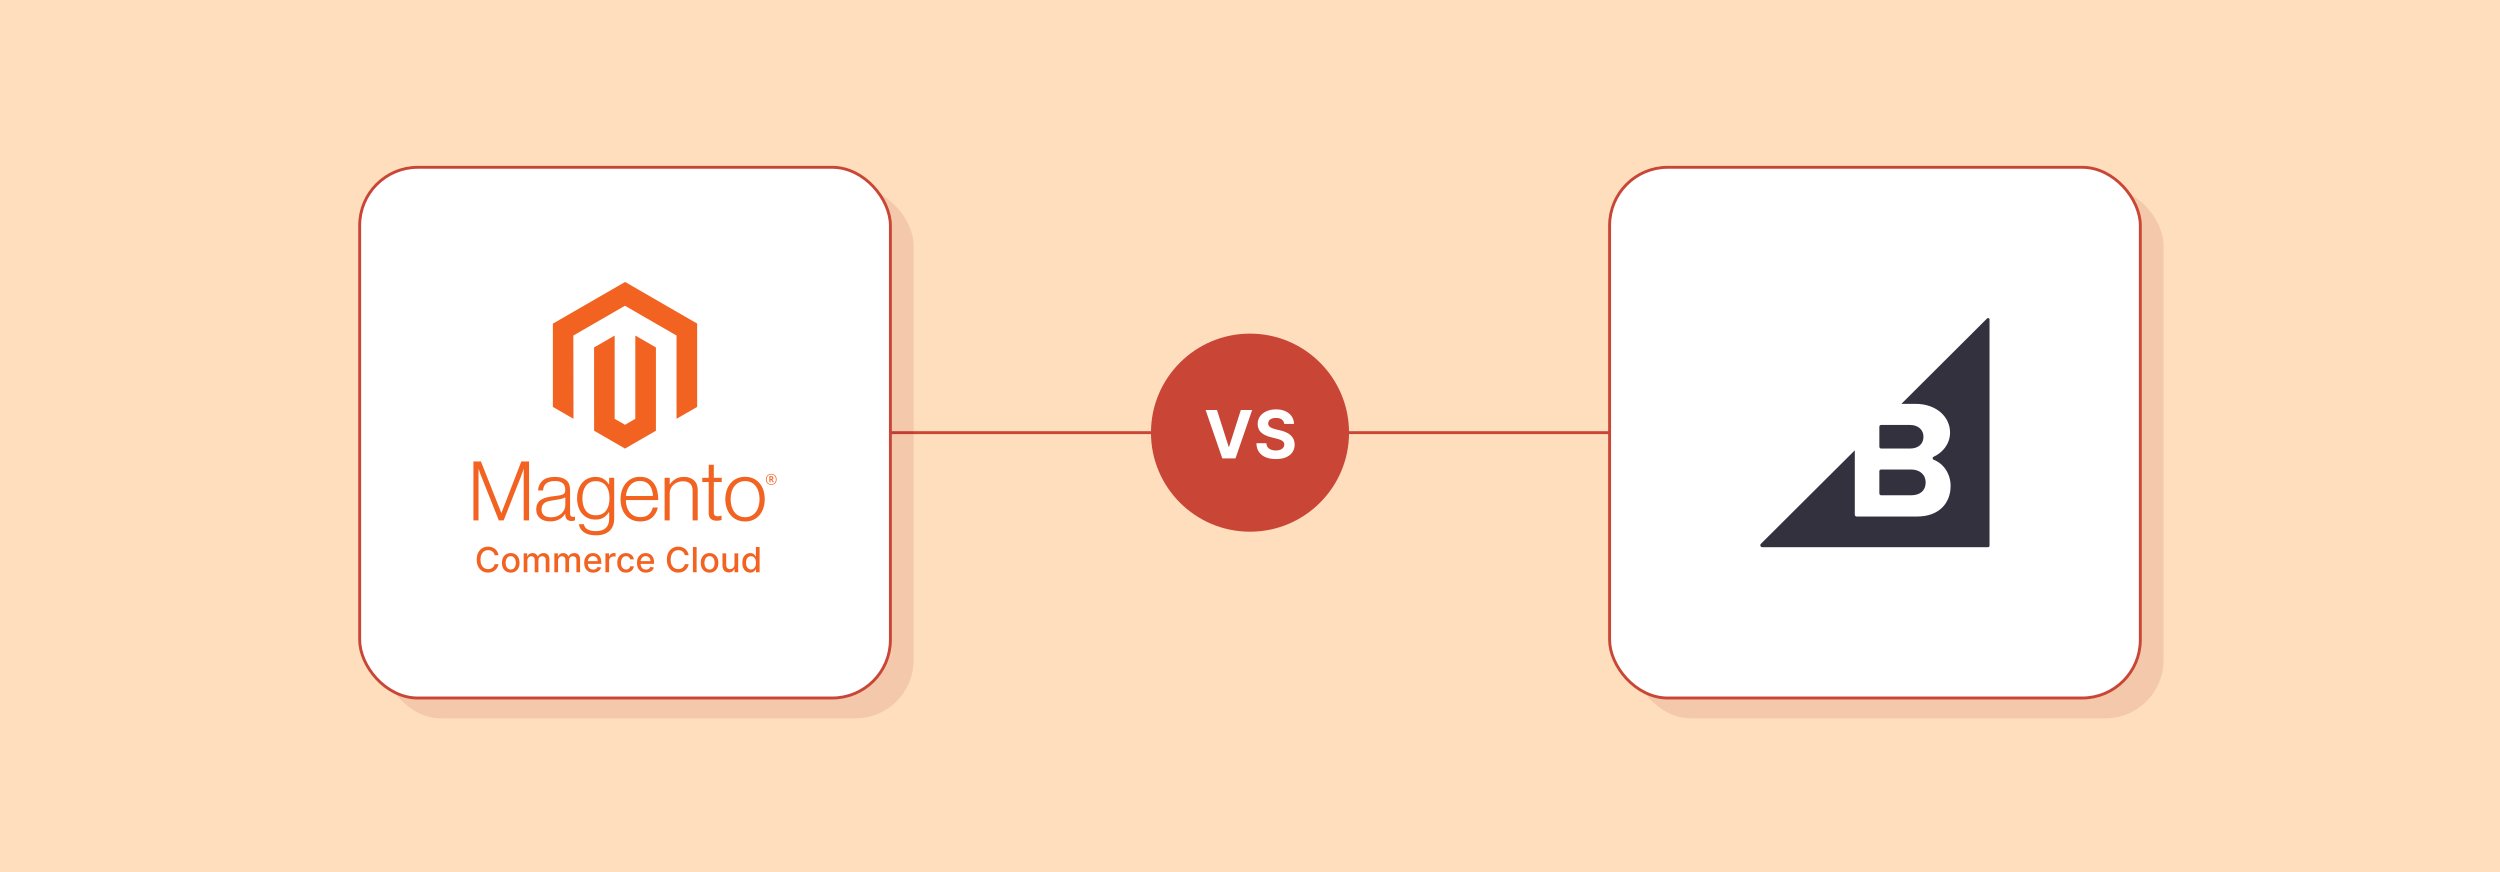 <?xml version="1.0" encoding="UTF-8"?><svg id="Layer_1" xmlns="http://www.w3.org/2000/svg" viewBox="0 0 860 300"><rect width="860" height="300" fill="#ffdebd"/><g><line x1="211.012" y1="148.834" x2="648.988" y2="148.834" fill="none" stroke="#c94536" stroke-miterlimit="10"/><circle cx="430" cy="148.834" r="34.07" fill="#c94536"/><g><path d="m418.64,141.05l4.021,12.639h.154l4.029-12.639h3.898l-5.734,16.635h-4.532l-5.742-16.635h3.907Z" fill="#fff"/><path d="m441.764,145.834c-.065-.655-.344-1.164-.837-1.527-.492-.362-1.161-.544-2.006-.544-.574,0-1.059.08-1.454.24-.396.159-.697.38-.905.661-.209.282-.312.602-.312.959-.012.298.053.558.19.779.138.223.329.413.572.573.244.159.525.298.845.414s.661.215,1.023.296l1.495.357c.726.163,1.392.38,1.998.65s1.132.604,1.575.999c.444.396.789.86,1.036,1.397.246.536.372,1.151.377,1.844-.005,1.019-.264,1.899-.775,2.644-.512.744-1.248,1.321-2.209,1.73-.961.409-2.119.613-3.473.613-1.343,0-2.511-.206-3.505-.617-.993-.411-1.768-1.022-2.322-1.831-.556-.81-.847-1.812-.873-3.01h3.402c.038.558.199,1.022.483,1.393.284.371.666.65,1.145.837s1.022.28,1.629.28c.596,0,1.113-.087,1.555-.26.441-.174.784-.414,1.028-.723.243-.309.365-.664.365-1.065,0-.374-.109-.688-.329-.942-.22-.254-.539-.471-.958-.649-.42-.179-.934-.341-1.54-.487l-1.81-.455c-1.402-.341-2.51-.874-3.322-1.6s-1.216-1.703-1.21-2.933c-.006-1.007.264-1.887.808-2.64s1.293-1.34,2.246-1.763c.953-.422,2.036-.634,3.249-.634,1.234,0,2.313.212,3.236.634.924.423,1.643,1.01,2.156,1.763.515.753.78,1.624.797,2.615h-3.371Z" fill="#fff"/></g><g opacity=".1"><rect x="561.705" y="64.552" width="182.565" height="182.565" rx="20" ry="20" fill="#91000b"/><rect x="131.73" y="64.552" width="182.565" height="182.565" rx="20" ry="20" fill="#91000b"/></g><g><rect x="553.705" y="57.552" width="182.565" height="182.565" rx="20" ry="20" fill="#fff" stroke="#c94536" stroke-miterlimit="10"/><rect x="123.73" y="57.552" width="182.565" height="182.565" rx="20" ry="20" fill="#fff" stroke="#c94536" stroke-miterlimit="10"/></g><g><g><g><polygon points="215.03 96.994 190.188 111.333 190.188 139.975 197.279 144.075 197.229 115.427 214.98 105.181 232.731 115.427 232.731 144.062 239.822 139.975 239.822 111.308 215.03 96.994" fill="#f26322"/><polygon points="218.548 144.068 215.005 146.127 211.444 144.087 211.444 115.427 204.358 119.52 204.371 148.168 214.999 154.308 225.639 148.168 225.639 119.52 218.548 115.427 218.548 144.068" fill="#f26322"/></g><g><path d="m165.443,158.752l7.001,17.688h.058l6.831-17.688h2.665v20.267h-1.843v-17.661h-.058c-.094.319-.198.643-.31.962-.094.265-.207.557-.328.876-.121.324-.234.625-.324.908l-5.869,14.915h-1.672l-5.927-14.911c-.112-.265-.229-.553-.342-.863-.112-.31-.22-.611-.315-.894-.112-.342-.229-.674-.342-.993h-.058v17.661h-1.748v-20.267h2.579Z" fill="#f26322"/><path d="m187.355,179.104c-.548-.153-1.065-.413-1.514-.764-.427-.342-.773-.777-1.007-1.276-.247-.508-.368-1.105-.368-1.784,0-.867.162-1.577.481-2.126.315-.544.764-.993,1.303-1.317.548-.328,1.186-.58,1.914-.75.768-.175,1.55-.31,2.337-.396.719-.076,1.33-.157,1.829-.243s.908-.198,1.218-.328.539-.306.679-.526c.139-.22.211-.517.211-.894v-.283c0-1.002-.301-1.744-.908-2.224s-1.474-.724-2.606-.724c-2.611,0-3.982,1.087-4.112,3.263h-1.73c.094-1.416.62-2.553,1.573-3.402.953-.849,2.373-1.276,4.265-1.276,1.604,0,2.872.355,3.797,1.065.926.71,1.389,1.869,1.389,3.474v7.963c0,.436.081.75.243.948.162.198.404.306.724.328.099,0,.198-.009.297-.027.103-.018.22-.049.355-.085h.085v1.276c-.157.063-.315.117-.481.157-.234.054-.472.076-.71.072-.643,0-1.15-.166-1.532-.499-.382-.333-.589-.858-.625-1.573v-.31h-.076c-.229.31-.481.607-.75.881-.319.319-.674.598-1.065.822-.454.261-.939.458-1.447.593-.548.153-1.173.229-1.869.225-.643.004-1.281-.081-1.896-.261h0Zm4.319-1.541c.616-.256,1.128-.58,1.546-.98.791-.742,1.24-1.78,1.249-2.863v-2.638c-.472.265-1.047.467-1.717.611s-1.366.261-2.085.355c-.625.094-1.2.193-1.73.297s-.989.265-1.375.494c-.382.22-.701.539-.921.921-.229.387-.342.894-.342,1.519,0,.508.09.935.27,1.276.166.328.413.607.71.822.31.216.661.364,1.034.44.409.085.831.13,1.249.126.795,0,1.496-.126,2.112-.382h0Z" fill="#f26322"/><path d="m200.819,183.063c-.984-.728-1.541-1.64-1.672-2.737h1.699c.153.849.611,1.46,1.375,1.829s1.676.553,2.737.553c1.568,0,2.728-.373,3.474-1.119s1.119-1.771,1.119-3.078v-2.323h-.085c-.548.831-1.182,1.46-1.901,1.896s-1.636.652-2.75.652c-.966,0-1.833-.18-2.606-.539-.764-.35-1.442-.863-1.986-1.501-.548-.643-.971-1.411-1.263-2.31s-.44-1.887-.44-2.961c0-1.191.171-2.242.508-3.159s.791-1.685,1.362-2.31c.553-.611,1.236-1.097,2-1.416.768-.319,1.591-.485,2.422-.481,1.132,0,2.067.234,2.804.697s1.353,1.092,1.843,1.883h.085v-2.274h1.739v14.088c0,1.622-.454,2.939-1.362,3.941-1.115,1.173-2.75,1.757-4.903,1.757-1.815,0-3.213-.364-4.197-1.087h0Zm7.684-7.419c.777-1.079,1.164-2.494,1.164-4.251,0-.867-.094-1.663-.283-2.382-.189-.719-.481-1.339-.881-1.856-.391-.517-.903-.93-1.488-1.204-.598-.283-1.29-.427-2.085-.427-1.456,0-2.584.539-3.388,1.613-.804,1.074-1.204,2.512-1.204,4.31-.004.777.09,1.555.283,2.31.189.706.472,1.321.849,1.843.368.512.854.93,1.416,1.218.566.292,1.236.44,2.013.44,1.622,0,2.822-.539,3.604-1.613h0Z" fill="#f26322"/><path d="m217.374,178.808c-.827-.368-1.559-.921-2.139-1.613-.575-.688-1.016-1.501-1.317-2.44s-.454-1.955-.454-3.047c0-1.097.162-2.112.481-3.047s.768-1.748,1.344-2.436c.571-.688,1.29-1.24,2.099-1.618.822-.387,1.744-.58,2.764-.58,1.173,0,2.157.22,2.961.665.786.427,1.456,1.043,1.955,1.784.499.746.854,1.6,1.065,2.566.207.98.315,1.977.31,2.975h-11.167c.013.782.13,1.559.355,2.31.198.67.512,1.299.935,1.856.409.535.939.962,1.546,1.249.625.301,1.353.454,2.184.454,1.227,0,2.179-.297,2.849-.894.67-.598,1.146-1.393,1.429-2.395h1.703c-.319,1.456-.984,2.62-1.986,3.487-1.002.867-2.337,1.303-3.995,1.303-1.097,0-2.072-.193-2.921-.58h0Zm6.916-10.206c-.189-.634-.463-1.182-.822-1.645-.364-.467-.827-.84-1.362-1.092-.548-.265-1.2-.396-1.955-.396s-1.411.13-1.973.396c-.562.252-1.06.625-1.46,1.092-.409.485-.728,1.038-.948,1.631-.243.656-.4,1.344-.467,2.04h9.298c-.013-.688-.117-1.366-.31-2.027h0Z" fill="#f26322"/><path d="m230.383,164.364v2.238h.058c.503-.746,1.164-1.371,1.941-1.829.804-.481,1.788-.724,2.961-.724,1.362,0,2.481.391,3.361,1.177s1.321,1.914,1.317,3.388v10.408h-1.757v-10.237c0-1.115-.297-1.932-.894-2.454-.598-.521-1.416-.782-2.454-.777-.602-.004-1.195.103-1.757.315-.53.198-1.02.49-1.447.863-.413.364-.75.813-.98,1.317-.238.526-.359,1.097-.355,1.672v9.302h-1.753v-14.659h1.757Z" fill="#f26322"/><path d="m244.557,178.524c-.508-.409-.764-1.083-.764-2.027v-10.686h-2.211v-1.447h2.211v-4.507h1.757v4.507h2.723v1.447h-2.723v10.403c0,.53.117.894.355,1.092.238.198.589.297,1.06.297.216,0,.427-.027.638-.072.18-.036.355-.09.526-.157h.085v1.501c-.521.175-1.069.261-1.618.256-.849,0-1.532-.202-2.04-.607h0Z" fill="#f26322"/><path d="m253.472,178.808c-.822-.373-1.555-.926-2.139-1.618-.589-.688-1.038-1.501-1.348-2.436s-.467-1.95-.467-3.047.157-2.112.467-3.047.759-1.748,1.348-2.44c.584-.692,1.317-1.24,2.139-1.618.84-.387,1.793-.58,2.849-.58s2.004.193,2.836.58c.818.378,1.541.93,2.126,1.618.589.688,1.029,1.501,1.33,2.44.301.939.449,1.955.454,3.047,0,1.097-.153,2.112-.454,3.047-.301.935-.746,1.748-1.33,2.436s-1.308,1.24-2.126,1.618c-.831.387-1.775.58-2.836.58s-2.009-.193-2.849-.58h0Zm5.006-1.375c.616-.315,1.15-.768,1.559-1.33.418-.566.728-1.227.935-1.986.418-1.577.418-3.24,0-4.817-.207-.759-.517-1.42-.935-1.986-.409-.562-.944-1.016-1.559-1.33-.625-.324-1.339-.485-2.152-.481s-1.537.162-2.171.481c-.616.319-1.146.773-1.559,1.33-.427.566-.742,1.227-.948,1.986-.413,1.577-.413,3.24,0,4.817.207.755.521,1.416.948,1.986.413.557.948,1.011,1.559,1.33.616.319,1.339.481,2.171.481s1.55-.162,2.152-.481h0Z" fill="#f26322"/><path d="m265.314,166.8c-1.087,0-1.843-.755-1.843-1.883s.773-1.892,1.843-1.892,1.847.764,1.847,1.892-.773,1.883-1.847,1.883h0Zm0-3.559c-.876,0-1.577.602-1.577,1.672s.697,1.663,1.577,1.663,1.586-.602,1.586-1.663-.706-1.672-1.586-1.672h0Zm.544,2.683l-.625-.894h-.202v.863h-.359v-2.094h.634c.436,0,.728.22.728.611,0,.301-.162.494-.422.575l.602.854-.355.085Zm-.548-1.793h-.279v.616h.261c.234,0,.382-.099.382-.31s-.13-.31-.364-.306h0Z" fill="#f26322"/></g></g><g><path d="m171.481,190.994h-1.323c-.051-.281-.146-.531-.284-.746-.139-.215-.309-.397-.509-.547s-.425-.264-.672-.34c-.247-.076-.51-.113-.787-.113-.5,0-.948.125-1.342.377-.395.252-.706.621-.934,1.107-.228.486-.341,1.08-.341,1.781,0,.707.114,1.303.341,1.789.228.486.54.856.935,1.103s.841.373,1.336.373c.274,0,.535-.037.783-.111.248-.076.472-.188.672-.334s.371-.326.511-.541c.14-.213.237-.459.29-.736l1.323.006c-.071.426-.207.818-.409,1.176s-.461.666-.776.926c-.315.258-.675.459-1.08.6s-.845.213-1.323.213c-.752,0-1.422-.18-2.011-.537-.588-.357-1.051-.871-1.389-1.537-.338-.668-.507-1.465-.507-2.389,0-.928.17-1.725.509-2.391s.803-1.178,1.391-1.535c.588-.357,1.257-.537,2.006-.537.461,0,.892.066,1.292.197.4.133.76.324,1.08.578.319.252.584.56.793.924.209.363.351.779.424,1.244Z" fill="#f26322"/><path d="m175.693,196.988c-.611,0-1.144-.141-1.599-.42-.456-.279-.809-.672-1.06-1.176-.252-.502-.377-1.09-.377-1.764,0-.676.126-1.268.377-1.773.252-.506.605-.898,1.06-1.178.455-.281.988-.42,1.599-.42.61,0,1.144.139,1.599.42.455.279.809.672,1.06,1.178.252.506.377,1.098.377,1.773,0,.674-.126,1.262-.377,1.764-.252.504-.605.896-1.06,1.176-.456.279-.989.42-1.599.42Zm.004-1.065c.396,0,.724-.105.984-.315.26-.209.453-.486.579-.836.126-.348.189-.731.189-1.148,0-.416-.063-.799-.189-1.148-.126-.348-.319-.629-.579-.842-.26-.211-.588-.318-.984-.318-.398,0-.729.107-.99.318-.262.213-.456.494-.581.842-.126.35-.189.732-.189,1.148,0,.418.063.801.189,1.148.126.35.319.627.581.836.261.209.592.315.99.315Z" fill="#f26322"/><path d="m180.143,196.857v-6.516h1.217v1.06h.081c.136-.359.358-.641.666-.842.308-.203.677-.303,1.107-.303.435,0,.801.102,1.097.305s.514.482.655.84h.068c.156-.348.403-.625.742-.834.339-.207.744-.31,1.213-.31.591,0,1.074.184,1.448.555.375.371.562.93.562,1.676v4.369h-1.268v-4.25c0-.441-.12-.762-.36-.959-.241-.197-.527-.297-.861-.297-.413,0-.734.127-.963.379-.229.254-.343.578-.343.975v4.152h-1.264v-4.332c0-.353-.11-.637-.331-.852-.22-.215-.507-.322-.861-.322-.24,0-.462.062-.664.188-.202.127-.365.301-.488.525-.123.223-.185.482-.185.775v4.018h-1.268Z" fill="#f26322"/><path d="m190.696,196.857v-6.516h1.217v1.06h.081c.136-.359.358-.641.666-.842.308-.203.677-.303,1.107-.303.435,0,.801.102,1.097.305s.514.482.655.84h.068c.156-.348.403-.625.742-.834.339-.207.744-.31,1.213-.31.591,0,1.074.184,1.448.555.375.371.562.93.562,1.676v4.369h-1.268v-4.25c0-.441-.12-.762-.36-.959-.241-.197-.527-.297-.861-.297-.413,0-.734.127-.963.379-.229.254-.343.578-.343.975v4.152h-1.264v-4.332c0-.353-.11-.637-.331-.852-.22-.215-.507-.322-.861-.322-.24,0-.462.062-.664.188-.202.127-.365.301-.488.525-.123.223-.185.482-.185.775v4.018h-1.268Z" fill="#f26322"/><path d="m204.057,196.988c-.642,0-1.194-.139-1.656-.414-.462-.275-.819-.664-1.069-1.166-.25-.502-.375-1.09-.375-1.766,0-.668.125-1.256.375-1.766.251-.508.601-.906,1.052-1.191s.979-.428,1.584-.428c.368,0,.724.06,1.069.182.345.121.654.312.929.572s.491.598.649,1.012.238.918.238,1.508v.449h-5.179v-.949h3.936c0-.334-.068-.631-.204-.889-.136-.26-.326-.463-.57-.613s-.531-.225-.859-.225c-.356,0-.667.086-.931.262-.265.174-.468.398-.611.678s-.214.58-.214.906v.742c0,.435.077.805.231,1.111.154.305.37.537.647.697.277.16.601.24.971.24.24,0,.46-.035.657-.105.198-.068.369-.172.514-.31.144-.139.254-.31.331-.514l1.201.217c-.096.353-.268.662-.516.926-.248.266-.557.471-.929.615-.372.146-.795.219-1.27.219Z" fill="#f26322"/><path d="m208.265,196.857v-6.516h1.226v1.035h.068c.119-.352.329-.627.63-.83.301-.201.643-.303,1.024-.303.079,0,.173.002.282.008s.194.014.257.021v1.213c-.051-.014-.142-.029-.272-.049-.13-.018-.26-.027-.39-.027-.3,0-.566.062-.8.19-.233.125-.418.299-.554.521s-.204.475-.204.758v3.978h-1.268Z" fill="#f26322"/><path d="m215.361,196.988c-.631,0-1.173-.143-1.627-.43-.454-.287-.802-.684-1.045-1.191-.243-.506-.365-1.084-.365-1.738,0-.662.124-1.246.373-1.754s.6-.904,1.052-1.19c.452-.285.985-.428,1.599-.428.495,0,.936.09,1.324.273.387.182.701.438.94.766s.381.711.426,1.148h-1.234c-.068-.305-.223-.568-.464-.789s-.565-.33-.969-.33c-.353,0-.663.092-.927.277-.265.185-.47.449-.617.789s-.221.742-.221,1.207c0,.475.072.885.216,1.23.144.344.349.611.613.801.265.19.576.285.935.285.24,0,.459-.045.655-.135.197-.088.362-.217.496-.383.134-.168.229-.369.282-.604h1.234c-.045.422-.183.799-.412,1.129s-.535.592-.918.781c-.383.19-.832.283-1.347.283Z" fill="#f26322"/><path d="m222.207,196.988c-.641,0-1.193-.139-1.656-.414-.461-.275-.818-.664-1.068-1.166s-.375-1.09-.375-1.766c0-.668.125-1.256.375-1.766.25-.508.602-.906,1.053-1.191s.979-.428,1.584-.428c.367,0,.723.06,1.068.182s.654.312.93.572c.273.26.49.598.648,1.012s.238.918.238,1.508v.449h-5.18v-.949h3.936c0-.334-.066-.631-.203-.889-.135-.26-.326-.463-.57-.613s-.531-.225-.859-.225c-.355,0-.666.086-.93.262-.266.174-.469.398-.611.678s-.215.58-.215.906v.742c0,.435.078.805.231,1.111.154.305.371.537.648.697s.6.24.971.24c.24,0,.459-.035.658-.105.197-.068.369-.172.512-.31.144-.139.256-.31.332-.514l1.199.217c-.096.353-.268.662-.514.926-.248.266-.559.471-.93.615-.373.146-.795.219-1.272.219Z" fill="#f26322"/><path d="m236.897,190.994h-1.324c-.051-.281-.145-.531-.284-.746s-.308-.397-.509-.547c-.2-.15-.425-.264-.672-.34-.248-.076-.51-.113-.787-.113-.501,0-.948.125-1.343.377s-.705.621-.933,1.107-.342,1.08-.342,1.781c0,.707.114,1.303.342,1.789s.539.856.935,1.103c.397.248.842.373,1.337.373.273,0,.535-.037.782-.111.247-.076.472-.188.672-.334.201-.146.372-.326.512-.541.14-.213.236-.459.29-.736l1.324.006c-.071.426-.208.818-.41,1.176s-.461.666-.775.926c-.315.258-.676.459-1.08.6s-.846.213-1.323.213c-.752,0-1.423-.18-2.011-.537s-1.051-.871-1.389-1.537c-.338-.668-.507-1.465-.507-2.389,0-.928.169-1.725.509-2.391.339-.666.803-1.178,1.391-1.535.589-.357,1.258-.537,2.007-.537.461,0,.892.066,1.292.197.399.133.76.324,1.079.578.319.252.584.56.793.924s.351.779.425,1.244Z" fill="#f26322"/><path d="m239.632,188.17v8.688h-1.269v-8.688h1.269Z" fill="#f26322"/><path d="m244.081,196.988c-.61,0-1.144-.141-1.599-.42s-.809-.672-1.06-1.176c-.252-.502-.378-1.09-.378-1.764,0-.676.126-1.268.378-1.773s.606-.898,1.06-1.178c.455-.281.988-.42,1.599-.42.611,0,1.145.139,1.6.42.455.279.809.672,1.06,1.178.251.506.377,1.098.377,1.773,0,.674-.126,1.262-.377,1.764-.252.504-.606.896-1.06,1.176s-.988.42-1.6.42Zm.005-1.065c.396,0,.724-.105.983-.315.261-.209.453-.486.579-.836.126-.348.189-.731.189-1.148,0-.416-.062-.799-.189-1.148-.126-.348-.318-.629-.579-.842-.26-.211-.588-.318-.983-.318-.399,0-.73.107-.991.318-.261.213-.455.494-.581.842-.126.35-.189.732-.189,1.148,0,.418.062.801.189,1.148.126.35.32.627.581.836.262.209.592.315.991.315Z" fill="#f26322"/><path d="m252.658,194.154v-3.812h1.272v6.516h-1.247v-1.129h-.067c-.15.348-.39.637-.719.867-.33.231-.739.346-1.228.346-.418,0-.788-.092-1.109-.277-.32-.185-.572-.461-.755-.824-.183-.365-.273-.816-.273-1.353v-4.144h1.269v3.992c0,.443.123.797.369,1.059.246.264.565.395.958.395.237,0,.475-.059.711-.178s.433-.297.59-.539c.156-.24.233-.545.231-.916Z" fill="#f26322"/><path d="m258.071,196.984c-.526,0-.995-.135-1.406-.404-.412-.272-.734-.656-.968-1.158s-.35-1.105-.35-1.81c0-.703.118-1.307.354-1.807.235-.5.56-.883.974-1.148.412-.266.88-.398,1.403-.398.404,0,.731.066.978.201.248.133.44.289.577.469.138.178.244.334.32.471h.076v-3.228h1.269v8.688h-1.238v-1.014h-.106c-.076.139-.185.297-.329.475-.143.178-.338.334-.587.467s-.571.199-.967.199Zm.279-1.082c.365,0,.674-.096.927-.291.253-.193.445-.463.577-.807.132-.346.197-.748.197-1.205,0-.453-.065-.848-.195-1.188s-.321-.604-.572-.793c-.252-.19-.562-.285-.934-.285-.382,0-.699.1-.954.297-.255.199-.446.469-.575.81-.128.342-.192.729-.192,1.158,0,.435.065.826.195,1.174.13.35.322.623.578.826.256.201.572.303.948.303Z" fill="#f26322"/></g></g><g><path d="m647.107,154.296h9.948c2.829,0,4.62-1.556,4.62-4.055,0-2.357-1.792-4.055-4.62-4.055h-9.948c-.33,0-.613.283-.613.566v6.978c.047.33.283.566.613.566Z" fill="#34313f"/><path d="m647.107,170.374h10.278c3.159,0,5.045-1.603,5.045-4.432,0-2.452-1.792-4.432-5.045-4.432h-10.278c-.33,0-.613.283-.613.566v7.685c.047.377.283.613.613.613Z" fill="#34313f"/><path d="m683.505,109.599l-29.421,29.326h4.809c7.497,0,11.929,4.715,11.929,9.854,0,4.055-2.735,7.025-5.658,8.345-.471.189-.471.849.047,1.037,3.395,1.32,5.799,4.856,5.799,9.005,0,5.846-3.913,10.514-11.504,10.514h-20.84c-.33,0-.613-.283-.613-.566v-22.207l-32.297,32.155c-.424.424-.141,1.179.471,1.179h77.654c.283,0,.519-.236.519-.519v-77.701c.141-.519-.519-.801-.896-.424Z" fill="#34313f"/></g></g></svg>